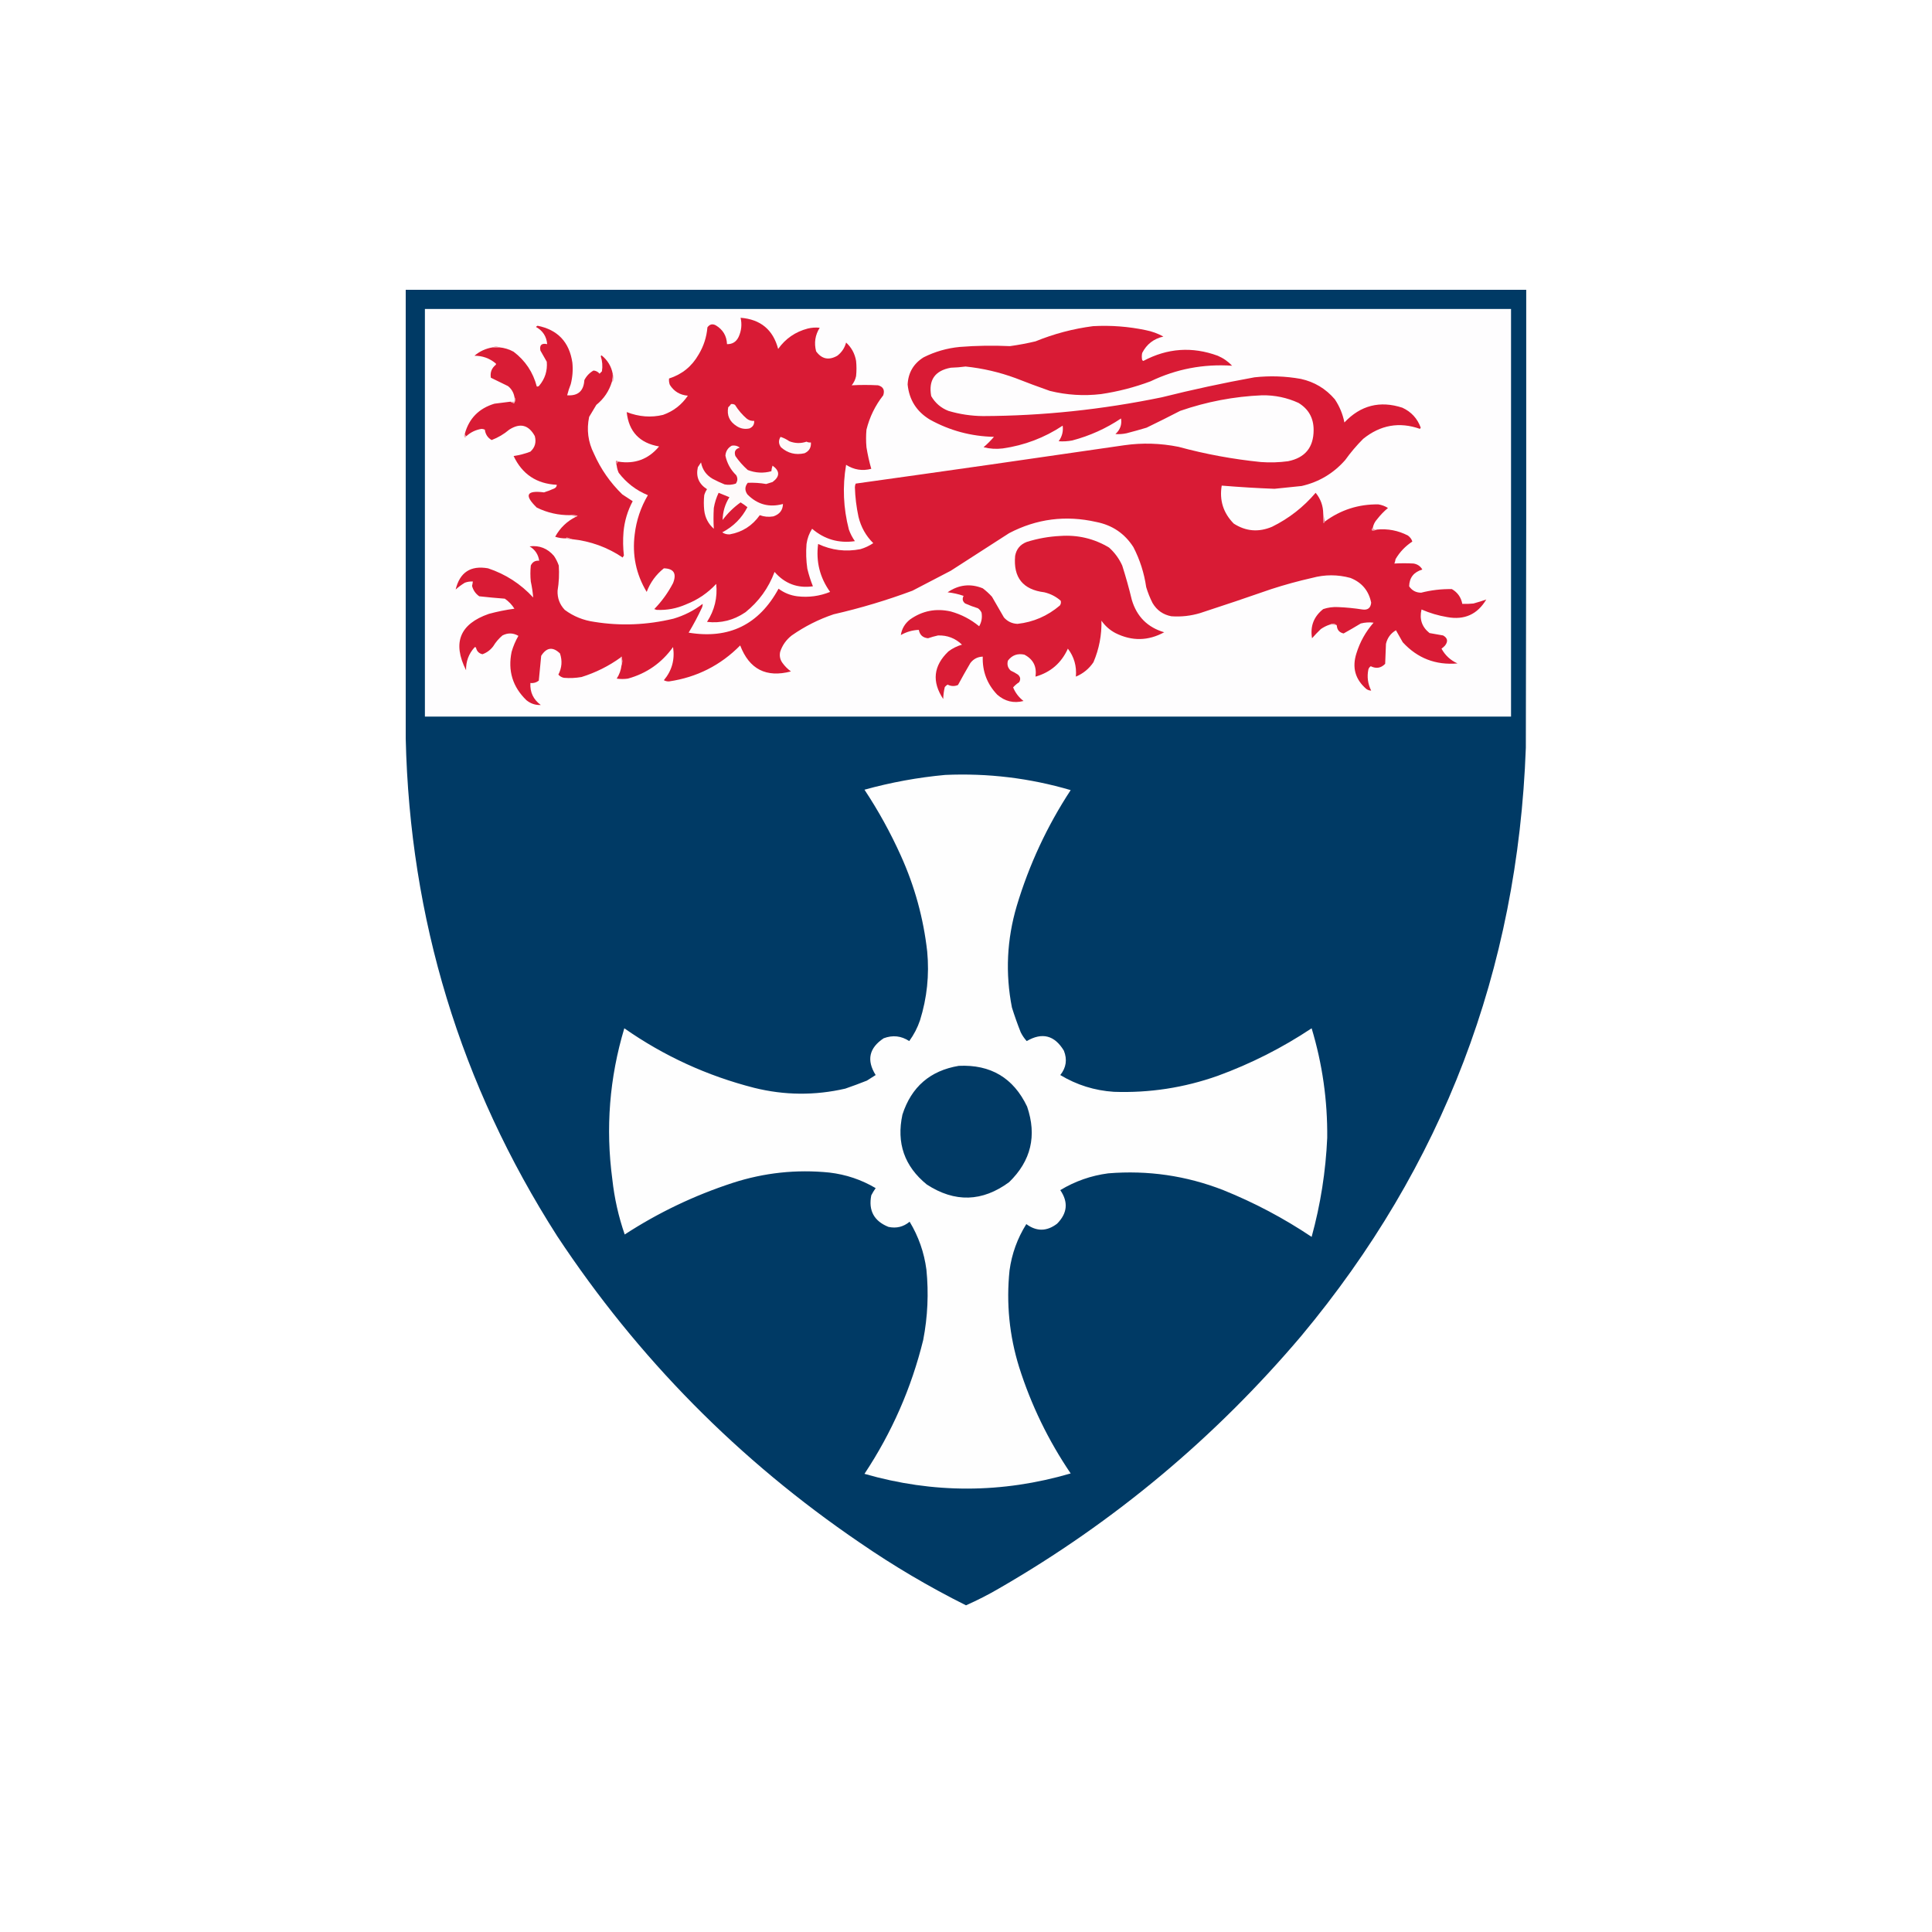 <svg width="100" height="100" viewBox="0 0 100 100" fill="none" xmlns="http://www.w3.org/2000/svg">
<rect x="0" y="0" width="100" height="100" fill="#808080" stroke="none"/>
<g clip-path="url(#clip0_2047_892)">
<path d="M100 0H0V100H100V0Z" fill="white"/>
<path opacity="0.999" fill-rule="evenodd" clip-rule="evenodd" d="M21 15C40.332 15 59.665 15 78.997 15C79.004 22.901 78.997 30.802 78.977 38.704C78.557 50.214 74.682 60.362 67.352 69.15C62.887 74.418 57.681 78.769 51.736 82.202C51.175 82.531 50.596 82.827 49.999 83.091C48.084 82.134 46.251 81.052 44.497 79.844C38.236 75.582 33.016 70.294 28.839 63.979C23.828 56.141 21.214 47.557 21 38.228C21 30.494 21 22.751 21 15Z" fill="#003A65"/>
<path fill-rule="evenodd" clip-rule="evenodd" d="M21.993 15.992C40.732 15.992 59.472 15.992 78.211 15.992C78.211 23.025 78.211 30.057 78.211 37.09C59.472 37.09 40.732 37.09 21.993 37.09C21.993 30.057 21.993 23.025 21.993 15.992Z" fill="#FEFDFE"/>
<path fill-rule="evenodd" clip-rule="evenodd" d="M31.921 24.101C31.904 24.006 31.931 23.937 32.004 23.894C32.861 24.031 33.564 23.769 34.114 23.108C33.103 22.932 32.545 22.339 32.438 21.329C33.072 21.575 33.7 21.624 34.32 21.474C34.855 21.284 35.283 20.953 35.603 20.481C35.197 20.447 34.887 20.261 34.672 19.922C34.631 19.814 34.617 19.703 34.631 19.591C35.3 19.378 35.81 18.964 36.161 18.35C36.422 17.918 36.573 17.449 36.616 16.944C36.733 16.781 36.877 16.746 37.051 16.84C37.419 17.06 37.612 17.384 37.63 17.813C37.907 17.819 38.107 17.695 38.23 17.44C38.377 17.122 38.411 16.791 38.333 16.448C39.367 16.529 40.015 17.067 40.277 18.061C40.658 17.526 41.168 17.174 41.808 17.006C42.013 16.956 42.22 16.942 42.428 16.965C42.191 17.343 42.129 17.75 42.242 18.185C42.534 18.587 42.899 18.663 43.339 18.413C43.568 18.237 43.719 18.009 43.794 17.73C44.073 17.985 44.245 18.302 44.311 18.681C44.338 18.943 44.338 19.205 44.311 19.467C44.273 19.645 44.197 19.804 44.083 19.943C44.536 19.919 44.992 19.919 45.448 19.943C45.716 20.016 45.805 20.188 45.717 20.46C45.302 20.988 45.012 21.581 44.848 22.239C44.821 22.542 44.821 22.846 44.848 23.149C44.91 23.531 44.992 23.903 45.097 24.266C44.637 24.388 44.203 24.319 43.794 24.059C43.602 25.184 43.65 26.301 43.938 27.41C44.015 27.625 44.118 27.825 44.249 28.01C43.413 28.13 42.675 27.916 42.035 27.369C41.883 27.606 41.786 27.869 41.746 28.154C41.711 28.584 41.725 29.011 41.787 29.437C41.863 29.752 41.959 30.055 42.077 30.347C41.283 30.459 40.621 30.211 40.091 29.602C39.781 30.436 39.278 31.133 38.581 31.692C37.969 32.106 37.308 32.272 36.596 32.188C36.986 31.584 37.145 30.93 37.071 30.223C36.634 30.693 36.117 31.045 35.52 31.278C35.033 31.495 34.523 31.592 33.989 31.567C33.948 31.554 33.907 31.54 33.865 31.526C34.255 31.126 34.579 30.677 34.837 30.181C35.035 29.685 34.876 29.43 34.362 29.416C33.954 29.741 33.658 30.148 33.472 30.637C32.922 29.722 32.716 28.729 32.852 27.658C32.937 26.935 33.165 26.259 33.534 25.631C32.925 25.379 32.422 24.993 32.025 24.473C31.971 24.354 31.936 24.23 31.921 24.101Z" fill="#D91B35"/>
<path fill-rule="evenodd" clip-rule="evenodd" d="M31.714 19.343C31.725 19.476 31.711 19.613 31.673 19.757C31.528 20.24 31.259 20.64 30.866 20.957C30.742 21.163 30.618 21.37 30.494 21.577C30.355 22.24 30.437 22.875 30.742 23.48C31.097 24.282 31.587 24.985 32.211 25.59C32.391 25.707 32.57 25.825 32.748 25.942C32.483 26.44 32.324 26.971 32.273 27.534C32.239 27.944 32.246 28.351 32.293 28.755C32.267 28.785 32.247 28.82 32.231 28.858C31.436 28.324 30.561 28.007 29.605 27.907C29.52 27.877 29.43 27.849 29.336 27.824C29.319 27.833 29.312 27.847 29.315 27.865C29.117 27.871 28.924 27.844 28.736 27.782C28.988 27.323 29.347 26.978 29.811 26.748C29.844 26.737 29.872 26.716 29.894 26.686C29.771 26.665 29.647 26.659 29.522 26.665C28.91 26.672 28.331 26.541 27.784 26.273C27.121 25.63 27.245 25.368 28.157 25.486C28.34 25.429 28.519 25.36 28.694 25.28C28.775 25.242 28.816 25.18 28.819 25.093C27.775 25.042 27.03 24.546 26.585 23.604C26.883 23.561 27.173 23.485 27.453 23.377C27.692 23.16 27.768 22.891 27.681 22.57C27.361 21.989 26.92 21.878 26.357 22.239C26.085 22.47 25.781 22.649 25.447 22.777C25.244 22.659 25.126 22.48 25.095 22.239C25.043 22.216 24.988 22.203 24.93 22.198C24.631 22.244 24.369 22.368 24.144 22.57C24.08 22.557 24.052 22.515 24.061 22.446C24.28 21.655 24.791 21.137 25.592 20.895C25.86 20.863 26.136 20.828 26.419 20.791C26.476 20.821 26.538 20.849 26.605 20.874C26.677 20.764 26.684 20.654 26.626 20.543C26.585 20.317 26.475 20.131 26.295 19.985C25.998 19.84 25.701 19.695 25.406 19.55C25.363 19.28 25.445 19.059 25.654 18.888C25.681 18.861 25.681 18.833 25.654 18.806C25.337 18.544 24.972 18.413 24.558 18.413C24.833 18.178 25.151 18.034 25.509 17.978C25.607 17.986 25.717 17.986 25.84 17.978C26.105 18.003 26.354 18.079 26.585 18.206C27.191 18.667 27.591 19.267 27.784 20.005C27.833 20.014 27.874 20.001 27.908 19.964C28.21 19.604 28.341 19.19 28.301 18.723C28.191 18.53 28.081 18.337 27.971 18.144C27.916 17.861 28.033 17.751 28.322 17.813C28.287 17.413 28.094 17.116 27.743 16.923C27.765 16.895 27.792 16.874 27.826 16.861C28.867 17.069 29.467 17.703 29.625 18.764C29.664 19.142 29.636 19.514 29.543 19.881C29.467 20.073 29.405 20.266 29.356 20.46C29.916 20.501 30.212 20.239 30.246 19.674C30.358 19.458 30.517 19.293 30.721 19.178C30.849 19.19 30.952 19.245 31.032 19.343C31.073 19.302 31.114 19.261 31.156 19.219C31.198 18.95 31.178 18.688 31.094 18.433C31.108 18.419 31.121 18.406 31.135 18.392C31.444 18.637 31.637 18.954 31.714 19.343Z" fill="#D91C35"/>
<path fill-rule="evenodd" clip-rule="evenodd" d="M68.49 26.583C68.483 26.749 68.49 26.914 68.511 27.079C68.54 27.057 68.561 27.029 68.573 26.996C69.394 26.389 70.318 26.093 71.344 26.107C71.524 26.136 71.69 26.198 71.841 26.293C71.634 26.465 71.448 26.658 71.282 26.872C71.162 27.002 71.086 27.154 71.055 27.327C71.017 27.357 71.004 27.398 71.013 27.451C71.106 27.463 71.189 27.45 71.262 27.41C71.834 27.355 72.371 27.459 72.875 27.72C72.99 27.806 73.066 27.909 73.102 28.031C72.741 28.268 72.451 28.571 72.234 28.941C72.223 29.02 72.203 29.097 72.172 29.168C72.502 29.15 72.833 29.15 73.165 29.168C73.368 29.201 73.519 29.304 73.62 29.479C73.177 29.61 72.949 29.899 72.937 30.347C73.084 30.566 73.291 30.676 73.558 30.678C74.079 30.544 74.61 30.482 75.15 30.492C75.447 30.665 75.626 30.92 75.688 31.257C75.882 31.264 76.075 31.257 76.267 31.237C76.495 31.174 76.716 31.105 76.929 31.03C76.472 31.801 75.796 32.105 74.902 31.94C74.444 31.863 74.003 31.732 73.578 31.547C73.459 32.045 73.597 32.452 73.992 32.767C74.226 32.809 74.46 32.85 74.695 32.891C74.926 33.021 74.961 33.193 74.799 33.408C74.743 33.471 74.681 33.526 74.612 33.574C74.803 33.923 75.079 34.178 75.44 34.339C74.311 34.436 73.366 34.071 72.606 33.243C72.489 33.036 72.372 32.83 72.254 32.622C71.982 32.781 71.809 33.016 71.737 33.326C71.724 33.67 71.71 34.015 71.696 34.36C71.48 34.582 71.232 34.623 70.951 34.484C70.89 34.523 70.849 34.578 70.827 34.649C70.749 35.028 70.797 35.394 70.972 35.746C70.885 35.744 70.802 35.717 70.724 35.663C70.146 35.167 69.974 34.554 70.207 33.822C70.391 33.226 70.687 32.696 71.096 32.229C70.873 32.201 70.653 32.215 70.434 32.271C70.139 32.449 69.843 32.622 69.545 32.788C69.324 32.739 69.206 32.601 69.193 32.374C69.151 32.322 69.089 32.294 69.007 32.291C68.936 32.292 68.874 32.306 68.821 32.333C68.66 32.385 68.509 32.462 68.366 32.56C68.205 32.714 68.054 32.872 67.911 33.036C67.807 32.415 68.001 31.912 68.49 31.526C68.737 31.443 68.993 31.409 69.255 31.423C69.678 31.44 70.099 31.481 70.517 31.547C70.794 31.588 70.945 31.471 70.972 31.195C70.847 30.575 70.489 30.147 69.897 29.913C69.237 29.733 68.575 29.733 67.911 29.913C67.198 30.074 66.495 30.267 65.801 30.492C64.576 30.919 63.349 31.332 62.119 31.733C61.633 31.879 61.136 31.934 60.63 31.898C60.204 31.817 59.88 31.59 59.658 31.216C59.523 30.952 59.413 30.676 59.327 30.389C59.221 29.659 59 28.969 58.665 28.32C58.214 27.615 57.573 27.18 56.742 27.017C55.161 26.658 53.658 26.851 52.233 27.596C51.225 28.245 50.219 28.893 49.213 29.541C48.552 29.885 47.89 30.229 47.227 30.575C45.898 31.07 44.54 31.477 43.152 31.795C42.374 32.056 41.651 32.422 40.98 32.891C40.693 33.115 40.493 33.398 40.381 33.739C40.335 33.951 40.376 34.144 40.505 34.319C40.626 34.486 40.771 34.631 40.939 34.753C39.66 35.089 38.784 34.641 38.312 33.408C37.295 34.438 36.067 35.058 34.631 35.27C34.532 35.274 34.443 35.253 34.362 35.208C34.779 34.711 34.937 34.138 34.837 33.491C34.252 34.31 33.473 34.855 32.5 35.125C32.307 35.153 32.114 35.153 31.921 35.125C32.057 34.916 32.14 34.688 32.169 34.443C32.223 34.297 32.223 34.145 32.169 33.987C32.144 33.992 32.13 34.007 32.128 34.029C31.511 34.475 30.835 34.813 30.101 35.042C29.799 35.095 29.496 35.109 29.191 35.084C29.075 35.061 28.979 35.006 28.901 34.918C29.084 34.565 29.112 34.2 28.984 33.822C28.614 33.464 28.29 33.506 28.012 33.946C27.97 34.373 27.929 34.801 27.888 35.229C27.762 35.329 27.617 35.37 27.453 35.353C27.426 35.828 27.605 36.207 27.991 36.49C27.713 36.503 27.465 36.42 27.247 36.242C26.534 35.553 26.279 34.719 26.481 33.739C26.564 33.449 26.681 33.173 26.833 32.912C26.563 32.754 26.287 32.747 26.006 32.891C25.816 33.053 25.657 33.239 25.53 33.45C25.382 33.646 25.196 33.784 24.971 33.863C24.792 33.822 24.682 33.712 24.64 33.532C24.62 33.49 24.592 33.483 24.558 33.512C24.258 33.844 24.114 34.237 24.123 34.691C23.407 33.268 23.8 32.296 25.302 31.774C25.738 31.656 26.179 31.566 26.626 31.506C26.497 31.301 26.332 31.128 26.13 30.988C25.686 30.954 25.244 30.913 24.806 30.864C24.616 30.73 24.492 30.551 24.433 30.326C24.452 30.251 24.466 30.175 24.475 30.099C24.332 30.091 24.195 30.111 24.061 30.161C23.892 30.263 23.733 30.38 23.585 30.513C23.8 29.623 24.358 29.258 25.261 29.416C26.169 29.718 26.948 30.221 27.598 30.926C27.575 30.65 27.534 30.375 27.474 30.099C27.446 29.823 27.446 29.547 27.474 29.272C27.56 29.087 27.705 29.004 27.908 29.023C27.862 28.7 27.697 28.452 27.412 28.279C27.918 28.218 28.338 28.383 28.674 28.775C28.778 28.929 28.861 29.095 28.922 29.272C28.952 29.71 28.931 30.145 28.86 30.575C28.845 30.958 28.969 31.289 29.232 31.567C29.684 31.903 30.194 32.109 30.763 32.188C32.119 32.407 33.484 32.352 34.858 32.023C35.411 31.86 35.914 31.605 36.368 31.257C36.373 31.326 36.359 31.395 36.327 31.464C36.12 31.906 35.892 32.334 35.644 32.746C37.731 33.092 39.282 32.334 40.298 30.471C40.585 30.687 40.909 30.818 41.27 30.864C41.858 30.933 42.423 30.857 42.966 30.637C42.434 29.894 42.227 29.066 42.346 28.155C43.046 28.484 43.777 28.573 44.538 28.424C44.778 28.352 44.998 28.249 45.2 28.113C44.819 27.737 44.564 27.282 44.435 26.748C44.327 26.244 44.264 25.733 44.249 25.218C44.251 25.151 44.264 25.089 44.29 25.031C48.925 24.385 53.558 23.723 58.189 23.046C59.127 22.912 60.065 22.94 61.002 23.128C62.4 23.508 63.82 23.769 65.263 23.915C65.734 23.95 66.203 23.936 66.67 23.873C67.551 23.695 67.992 23.157 67.993 22.26C67.995 21.641 67.733 21.172 67.208 20.853C66.612 20.581 65.984 20.45 65.325 20.46C63.872 20.522 62.459 20.791 61.085 21.267C60.51 21.564 59.931 21.854 59.348 22.136C59.004 22.239 58.659 22.335 58.313 22.425C58.122 22.467 57.928 22.48 57.734 22.467C57.979 22.247 58.076 21.978 58.024 21.66C57.251 22.178 56.41 22.557 55.501 22.798C55.267 22.842 55.033 22.856 54.797 22.839C54.974 22.594 55.042 22.325 55.004 22.032C54.059 22.658 53.024 23.051 51.902 23.211C51.565 23.252 51.234 23.231 50.909 23.149C51.102 22.984 51.281 22.805 51.447 22.611C50.266 22.585 49.163 22.289 48.137 21.722C47.446 21.307 47.059 20.7 46.979 19.902C47.01 19.288 47.286 18.819 47.806 18.495C48.393 18.201 49.013 18.022 49.668 17.958C50.536 17.889 51.405 17.875 52.274 17.916C52.719 17.855 53.161 17.772 53.598 17.668C54.556 17.277 55.549 17.015 56.576 16.882C57.496 16.831 58.406 16.9 59.306 17.089C59.627 17.152 59.93 17.263 60.216 17.42C59.718 17.532 59.353 17.815 59.12 18.268C59.093 18.392 59.093 18.516 59.12 18.64C59.137 18.659 59.158 18.673 59.182 18.681C60.427 18.018 61.709 17.929 63.029 18.413C63.315 18.535 63.563 18.707 63.774 18.93C62.289 18.83 60.883 19.099 59.555 19.736C58.722 20.048 57.868 20.268 56.99 20.398C56.097 20.503 55.215 20.448 54.342 20.233C53.745 20.024 53.152 19.803 52.563 19.571C51.724 19.263 50.863 19.063 49.978 18.971C49.726 19.005 49.471 19.025 49.213 19.033C48.386 19.186 48.049 19.676 48.199 20.502C48.406 20.86 48.703 21.116 49.089 21.267C49.678 21.442 50.278 21.531 50.888 21.536C53.965 21.525 57.047 21.201 60.134 20.564C61.721 20.167 63.321 19.822 64.932 19.53C65.736 19.442 66.536 19.469 67.332 19.612C68.035 19.767 68.621 20.119 69.09 20.667C69.336 21.035 69.501 21.434 69.586 21.867C70.424 20.98 71.424 20.725 72.585 21.102C73.047 21.315 73.364 21.66 73.537 22.136C73.523 22.156 73.509 22.177 73.495 22.198C72.43 21.822 71.451 21.995 70.558 22.715C70.217 23.056 69.907 23.421 69.628 23.811C69.02 24.502 68.269 24.95 67.373 25.155C66.903 25.201 66.434 25.249 65.966 25.3C65.101 25.268 64.191 25.213 63.236 25.135C63.109 25.893 63.316 26.548 63.857 27.1C64.484 27.504 65.146 27.56 65.842 27.265C66.715 26.835 67.466 26.248 68.097 25.507C68.354 25.817 68.485 26.176 68.49 26.583Z" fill="#D91B35"/>
<path fill-rule="evenodd" clip-rule="evenodd" d="M25.84 17.978C25.717 17.986 25.607 17.986 25.509 17.978C25.619 17.923 25.73 17.923 25.84 17.978Z" fill="#EB8290"/>
<path fill-rule="evenodd" clip-rule="evenodd" d="M31.714 19.343C31.761 19.459 31.768 19.584 31.735 19.716C31.719 19.739 31.698 19.753 31.673 19.757C31.711 19.614 31.725 19.476 31.714 19.343Z" fill="#F1A8B1"/>
<path fill-rule="evenodd" clip-rule="evenodd" d="M26.626 20.543C26.684 20.654 26.677 20.764 26.605 20.874C26.538 20.849 26.476 20.822 26.419 20.791C26.488 20.791 26.557 20.791 26.626 20.791C26.626 20.709 26.626 20.626 26.626 20.543Z" fill="#F09CA7"/>
<path fill-rule="evenodd" clip-rule="evenodd" d="M37.837 20.915C37.911 20.903 37.98 20.917 38.044 20.957C38.213 21.229 38.42 21.471 38.664 21.681C38.776 21.76 38.9 21.794 39.036 21.784C39.049 21.972 38.966 22.103 38.788 22.177C38.548 22.227 38.327 22.186 38.126 22.053C37.758 21.82 37.613 21.496 37.692 21.081C37.749 21.031 37.797 20.976 37.837 20.915Z" fill="#FEF9FA"/>
<path fill-rule="evenodd" clip-rule="evenodd" d="M24.061 22.446C24.052 22.515 24.08 22.557 24.144 22.57C24.131 22.61 24.104 22.638 24.061 22.653C24.008 22.578 24.008 22.509 24.061 22.446Z" fill="#F2ADB5"/>
<path fill-rule="evenodd" clip-rule="evenodd" d="M40.401 22.612C40.562 22.664 40.714 22.74 40.856 22.839C41.154 22.954 41.45 22.961 41.746 22.86C41.816 22.897 41.892 22.911 41.973 22.901C41.991 23.166 41.881 23.352 41.642 23.46C41.178 23.564 40.772 23.461 40.422 23.149C40.295 22.972 40.288 22.793 40.401 22.612Z" fill="#FEFAFA"/>
<path fill-rule="evenodd" clip-rule="evenodd" d="M37.878 23.067C38.035 23.041 38.173 23.075 38.292 23.17C38.062 23.232 37.986 23.377 38.064 23.604C38.247 23.87 38.461 24.111 38.705 24.328C39.11 24.483 39.517 24.504 39.926 24.39C39.933 24.291 39.954 24.195 39.988 24.101C40.373 24.38 40.373 24.663 39.988 24.949C39.877 24.983 39.767 25.018 39.657 25.052C39.342 24.997 39.025 24.977 38.705 24.99C38.548 25.183 38.541 25.383 38.685 25.59C39.202 26.114 39.816 26.28 40.526 26.086C40.518 26.406 40.353 26.62 40.029 26.728C39.787 26.769 39.553 26.749 39.326 26.666C38.942 27.209 38.425 27.54 37.775 27.658C37.63 27.668 37.499 27.634 37.382 27.555C37.96 27.253 38.394 26.818 38.685 26.252C38.573 26.161 38.456 26.078 38.333 26.004C37.978 26.258 37.667 26.561 37.402 26.914C37.411 26.489 37.528 26.096 37.754 25.735C37.569 25.661 37.383 25.585 37.196 25.507C37.077 25.756 36.994 26.017 36.947 26.293C36.926 26.653 36.926 27.011 36.947 27.369C36.662 27.116 36.497 26.799 36.451 26.417C36.423 26.155 36.423 25.893 36.451 25.631C36.483 25.52 36.531 25.416 36.596 25.321C36.17 25.05 36.011 24.67 36.12 24.183C36.175 24.101 36.23 24.018 36.285 23.935C36.355 24.309 36.555 24.591 36.885 24.783C37.087 24.891 37.294 24.988 37.506 25.073C37.704 25.109 37.897 25.096 38.085 25.032C38.184 24.892 38.191 24.747 38.106 24.597C37.816 24.314 37.63 23.977 37.547 23.584C37.565 23.352 37.675 23.18 37.878 23.067Z" fill="#FEFAFA"/>
<path fill-rule="evenodd" clip-rule="evenodd" d="M32.004 23.894C31.931 23.937 31.904 24.006 31.921 24.101C31.881 24.028 31.867 23.945 31.88 23.852C31.933 23.843 31.974 23.857 32.004 23.894Z" fill="#EB8491"/>
<path fill-rule="evenodd" clip-rule="evenodd" d="M68.49 26.583C68.518 26.721 68.545 26.859 68.573 26.996C68.561 27.029 68.54 27.057 68.511 27.079C68.49 26.914 68.483 26.749 68.49 26.583Z" fill="#EA7D8C"/>
<path fill-rule="evenodd" clip-rule="evenodd" d="M29.522 26.665C29.647 26.659 29.771 26.665 29.894 26.686C29.872 26.716 29.844 26.736 29.811 26.748C29.715 26.72 29.618 26.693 29.522 26.665Z" fill="#F2AAB3"/>
<path fill-rule="evenodd" clip-rule="evenodd" d="M71.055 27.327C71.098 27.4 71.167 27.427 71.262 27.41C71.189 27.45 71.106 27.463 71.013 27.451C71.004 27.398 71.017 27.357 71.055 27.327Z" fill="#F09DA8"/>
<path fill-rule="evenodd" clip-rule="evenodd" d="M54.88 27.741C55.788 27.677 56.629 27.877 57.404 28.341C57.697 28.603 57.924 28.914 58.086 29.271C58.273 29.858 58.439 30.451 58.583 31.05C58.84 31.915 59.398 32.473 60.258 32.726C59.428 33.179 58.587 33.193 57.734 32.767C57.442 32.612 57.2 32.399 57.011 32.126C57.028 32.875 56.889 33.592 56.597 34.277C56.369 34.615 56.065 34.864 55.687 35.022C55.734 34.48 55.596 33.997 55.273 33.574C54.937 34.317 54.378 34.8 53.598 35.022C53.671 34.499 53.478 34.12 53.019 33.884C52.666 33.809 52.383 33.912 52.17 34.194C52.114 34.399 52.162 34.571 52.315 34.711C52.446 34.77 52.57 34.839 52.688 34.918C52.818 35.033 52.839 35.164 52.75 35.311C52.631 35.388 52.528 35.478 52.439 35.58C52.555 35.861 52.734 36.096 52.977 36.283C52.467 36.414 52.012 36.304 51.612 35.952C51.091 35.403 50.843 34.749 50.867 33.987C50.603 33.996 50.389 34.106 50.226 34.318C50.005 34.694 49.791 35.074 49.585 35.456C49.405 35.532 49.225 35.525 49.047 35.435C48.993 35.469 48.945 35.51 48.903 35.559C48.854 35.763 48.827 35.97 48.82 36.18C48.224 35.281 48.313 34.461 49.089 33.718C49.3 33.558 49.535 33.441 49.792 33.367C49.442 33.033 49.029 32.875 48.551 32.891C48.376 32.93 48.203 32.978 48.034 33.036C47.765 33.009 47.606 32.864 47.558 32.602C47.229 32.615 46.919 32.704 46.627 32.87C46.677 32.544 46.835 32.275 47.103 32.064C47.741 31.613 48.445 31.476 49.213 31.65C49.758 31.802 50.247 32.057 50.681 32.416C50.807 32.197 50.848 31.963 50.805 31.712C50.764 31.62 50.702 31.543 50.619 31.485C50.394 31.414 50.173 31.332 49.957 31.236C49.822 31.13 49.795 30.999 49.875 30.843C49.607 30.75 49.332 30.688 49.047 30.657C49.624 30.262 50.231 30.193 50.867 30.451C51.038 30.58 51.197 30.725 51.343 30.885C51.55 31.244 51.757 31.602 51.964 31.96C52.151 32.169 52.385 32.28 52.667 32.291C53.486 32.201 54.217 31.884 54.859 31.34C54.913 31.263 54.927 31.18 54.901 31.092C54.656 30.877 54.373 30.732 54.053 30.657C52.946 30.52 52.443 29.893 52.543 28.775C52.606 28.422 52.806 28.181 53.143 28.051C53.714 27.872 54.293 27.769 54.88 27.741Z" fill="#D91C35"/>
<path fill-rule="evenodd" clip-rule="evenodd" d="M29.605 27.907C29.499 27.919 29.402 27.905 29.315 27.865C29.312 27.847 29.319 27.833 29.336 27.824C29.43 27.849 29.519 27.877 29.605 27.907Z" fill="#F09EA8"/>
<path fill-rule="evenodd" clip-rule="evenodd" d="M68.821 32.333C68.874 32.306 68.936 32.292 69.007 32.291C69.089 32.294 69.151 32.322 69.193 32.374C69.074 32.337 68.95 32.323 68.821 32.333Z" fill="#F09EA8"/>
<path fill-rule="evenodd" clip-rule="evenodd" d="M32.128 34.029C32.13 34.007 32.144 33.992 32.169 33.987C32.223 34.145 32.223 34.297 32.169 34.443C32.182 34.296 32.168 34.158 32.128 34.029Z" fill="#F1A7B0"/>
<path fill-rule="evenodd" clip-rule="evenodd" d="M48.923 40.11C51.133 40.012 53.298 40.274 55.418 40.896C54.198 42.757 53.267 44.757 52.626 46.894C52.114 48.627 52.031 50.378 52.377 52.148C52.513 52.581 52.664 53.008 52.832 53.431C52.916 53.598 53.019 53.75 53.143 53.886C53.943 53.42 54.584 53.585 55.066 54.382C55.249 54.84 55.187 55.261 54.88 55.644C55.731 56.157 56.655 56.446 57.652 56.512C59.497 56.577 61.289 56.301 63.029 55.685C64.748 55.057 66.367 54.237 67.89 53.224C68.447 55.07 68.715 56.959 68.697 58.891C68.62 60.632 68.351 62.342 67.89 64.021C66.45 63.056 64.926 62.249 63.319 61.601C61.401 60.853 59.415 60.564 57.362 60.732C56.471 60.849 55.644 61.139 54.88 61.601C55.304 62.218 55.249 62.797 54.715 63.338C54.185 63.743 53.654 63.751 53.122 63.359C52.661 64.094 52.371 64.893 52.253 65.758C52.078 67.46 52.243 69.128 52.75 70.763C53.373 72.727 54.263 74.561 55.418 76.265C51.863 77.304 48.305 77.311 44.745 76.286C46.162 74.149 47.175 71.84 47.785 69.357C48.018 68.151 48.073 66.938 47.951 65.717C47.834 64.828 47.544 64 47.082 63.235C46.764 63.502 46.399 63.592 45.986 63.504C45.239 63.203 44.943 62.659 45.097 61.87C45.163 61.741 45.239 61.617 45.324 61.497C44.587 61.061 43.788 60.792 42.925 60.691C41.219 60.519 39.55 60.699 37.919 61.228C35.936 61.876 34.074 62.765 32.335 63.897C32.015 62.972 31.801 62.021 31.694 61.042C31.339 58.395 31.545 55.789 32.314 53.224C34.362 54.657 36.603 55.685 39.036 56.306C40.607 56.696 42.179 56.709 43.752 56.347C44.129 56.217 44.501 56.079 44.869 55.933C45.022 55.836 45.173 55.739 45.324 55.644C44.844 54.877 44.982 54.243 45.738 53.741C46.208 53.565 46.649 53.614 47.062 53.886C47.302 53.556 47.489 53.197 47.62 52.81C47.982 51.651 48.106 50.465 47.992 49.252C47.798 47.525 47.343 45.871 46.627 44.288C46.09 43.096 45.462 41.958 44.745 40.875C46.12 40.494 47.513 40.24 48.923 40.11Z" fill="#FEFEFE"/>
<path fill-rule="evenodd" clip-rule="evenodd" d="M49.626 55.168C51.278 55.09 52.457 55.794 53.163 57.277C53.677 58.783 53.367 60.086 52.233 61.187C50.843 62.211 49.423 62.253 47.972 61.311C46.812 60.369 46.392 59.163 46.71 57.691C47.173 56.257 48.145 55.416 49.626 55.168Z" fill="#013A65"/>
</g>
<defs>
<clipPath id="clip0_2047_892">
<rect width="100" height="100" fill="white"/>
</clipPath>
</defs>
</svg>
